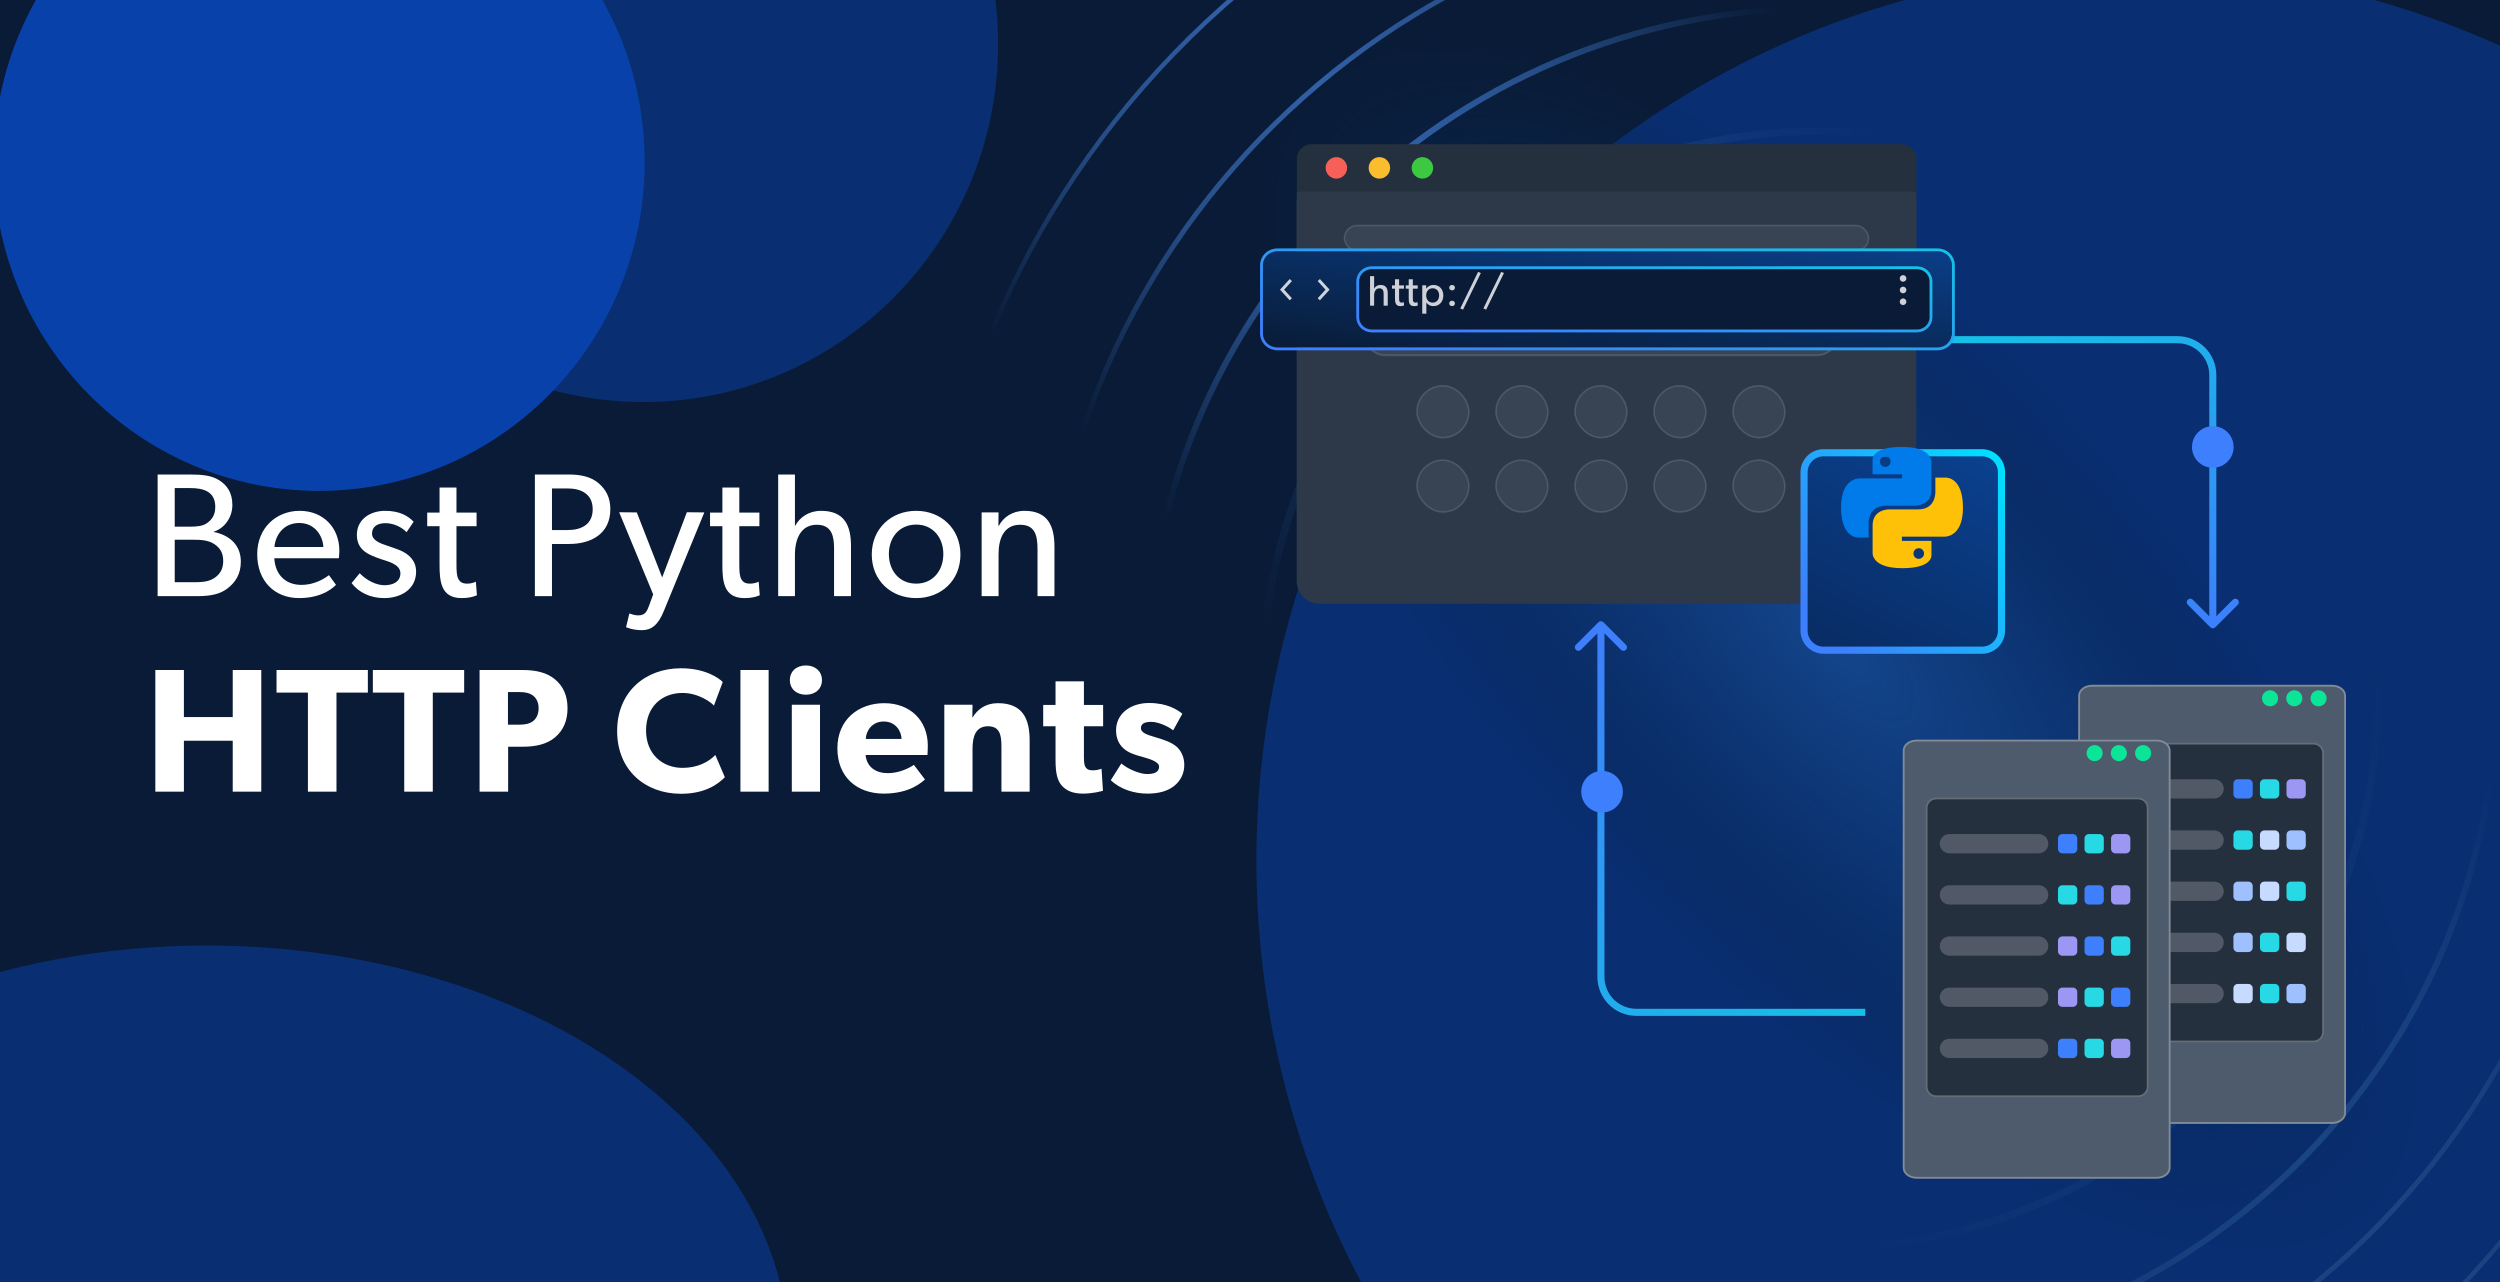 <svg width="780" height="400" viewBox="0 0 780 400" fill="none" xmlns="http://www.w3.org/2000/svg">
<g clip-path="url(#clip0_2229_1865)">
<rect x="-2" y="-10" width="784" height="458" fill="#091B36"/>
<g filter="url(#filter0_f_2229_1865)">
<ellipse cx="99.562" cy="50.578" rx="101.562" ry="102.578" fill="#0941AB"/>
</g>
<g opacity="0.5" filter="url(#filter1_f_2229_1865)">
<ellipse cx="200.703" cy="13.719" rx="110.703" ry="111.719" fill="#0941AB"/>
</g>
<g opacity="0.5" filter="url(#filter2_f_2229_1865)">
<ellipse cx="64.5" cy="421.708" rx="181.5" ry="126.708" fill="#0941AB"/>
</g>
<g opacity="0.5" filter="url(#filter3_f_2229_1865)">
<ellipse cx="667.5" cy="268.5" rx="275.5" ry="278.5" fill="#0941AB"/>
</g>
<ellipse cx="580.136" cy="191.879" rx="297.74" ry="120.993" transform="rotate(46.921 580.136 191.879)" fill="url(#paint0_radial_2229_1865)"/>
<mask id="mask0_2229_1865" style="mask-type:alpha" maskUnits="userSpaceOnUse" x="245" y="-133" width="653" height="674">
<path d="M897.895 370.127L427.671 -132.73L245.999 37.151L716.223 540.008L897.895 370.127Z" fill="url(#paint1_linear_2229_1865)"/>
</mask>
<g mask="url(#mask0_2229_1865)">
<g filter="url(#filter4_d_2229_1865)">
<path d="M364.027 394.433C468.913 506.598 644.735 512.623 756.737 407.89C868.738 303.157 874.507 127.326 769.62 15.16C664.734 -97.005 488.912 -103.03 376.91 1.703C264.908 106.436 259.14 282.267 364.027 394.433Z" stroke="url(#paint2_linear_2229_1865)" stroke-width="1.412"/>
</g>
<g filter="url(#filter5_d_2229_1865)">
<path d="M391.243 372.618C482.991 470.734 636.79 476.004 734.762 384.39C832.735 292.775 837.78 138.969 746.032 40.853C654.284 -57.262 500.485 -62.533 402.513 29.082C304.54 120.696 299.494 274.503 391.243 372.618Z" stroke="url(#paint3_linear_2229_1865)" stroke-width="1.563"/>
</g>
<g filter="url(#filter6_d_2229_1865)">
<path d="M414.864 350.75C494.453 435.862 627.868 440.434 712.856 360.961C797.844 281.489 802.221 148.067 722.632 62.955C643.044 -22.157 509.628 -26.729 424.64 52.743C339.653 132.216 335.276 265.638 414.864 350.75Z" stroke="url(#paint4_linear_2229_1865)" stroke-width="1.856"/>
</g>
<g opacity="0.4">
<g filter="url(#filter7_d_2229_1865)">
<path d="M441.476 325.939C507.239 396.266 617.48 400.044 687.705 334.376C757.929 268.709 761.546 158.463 695.782 88.136C630.019 17.808 519.779 14.03 449.554 79.698C379.329 145.366 375.712 255.611 441.476 325.939Z" stroke="url(#paint5_linear_2229_1865)" stroke-width="2.302"/>
</g>
</g>
</g>
<path d="M75.14 175.22C75.14 179.18 73.435 181.655 71.07 183.525C68.705 185.395 65.68 186 61.5 186H49.18V148.05H59.41C62.985 148.05 66.065 148.325 68.43 149.865C70.74 151.35 72.5 153.605 72.5 157.565C72.5 161.58 69.915 164.88 66.725 165.87V165.98C71.84 167.025 75.14 170.215 75.14 175.22ZM67.165 158.17C67.165 153.33 63.48 152.285 59.41 152.285H54.515V164.33H58.97C61.61 164.33 63.37 164.11 64.635 163.175C65.9 162.24 67.165 160.92 67.165 158.17ZM69.64 175C69.64 172.58 68.76 171.04 66.89 169.775C65.02 168.51 62.655 168.4 60.235 168.4H54.515V181.655H60.235C62.655 181.655 65.02 181.6 66.89 180.335C68.76 179.07 69.64 177.42 69.64 175ZM105.88 171.865C105.88 172.855 105.715 174.175 105.715 174.175H85.585C85.86 179.345 89.16 182.48 94 182.48C98.895 182.48 102.03 179.84 102.635 179.455L104.835 182.48C104.505 182.755 101.15 186.605 93.34 186.605C85.585 186.605 80.25 181.215 80.25 172.91C80.25 164.66 86.245 159.38 93.505 159.38C100.765 159.38 105.88 164.55 105.88 171.865ZM100.875 170.655C100.82 167.74 98.62 163.175 93.34 163.175C88.115 163.175 85.805 167.52 85.64 170.655H100.875ZM129.822 178.355C129.822 183.965 124.927 186.605 119.867 186.605C115.467 186.605 111.892 184.79 109.692 181.93L112.222 178.85C114.422 181.16 117.502 182.59 119.922 182.59C122.342 182.59 124.927 181.71 124.927 178.85C124.927 175.99 120.802 175.11 119.042 174.505C115.192 173.185 111.342 171.81 111.342 166.86C111.342 162.02 115.522 159.38 120.142 159.38C124.762 159.38 127.402 161.03 129.052 162.79L126.852 166.035C125.312 164.44 122.782 163.23 120.252 163.23C117.722 163.23 116.072 164.33 116.072 166.475C116.072 168.62 118.602 169.555 121.187 170.38C122.617 170.875 123.607 171.205 124.707 171.645C127.622 172.855 129.822 174.945 129.822 178.355ZM148.8 185.725C147.425 186.33 145.83 186.605 144.015 186.605C137.47 186.605 137.14 181.215 137.14 176.1V164.165H133.29V159.93H137.14V152.12H142.42V159.93H148.69V164.165H142.42V175.99C142.42 178.19 142.475 179.675 143.08 180.775C143.575 181.6 144.29 182.095 145.775 182.095C147.315 182.095 148.47 181.49 148.47 181.49L148.8 185.725ZM190.422 158.885C190.422 166.53 184.482 169.72 177.552 169.72H172.217V186H166.882V148.05H177.552C181.237 148.05 184.427 148.765 186.737 150.745C189.102 152.78 190.422 155.255 190.422 158.885ZM184.922 158.885C184.922 154.155 181.347 152.395 177.112 152.395H172.217V165.375H177.112C181.347 165.375 184.922 163.67 184.922 158.885ZM219.744 159.875L207.149 190.565C205.334 195.075 203.189 196.615 200.274 196.615C197.359 196.615 195.324 195.68 195.324 195.68L196.369 191.39C196.369 191.39 197.799 191.995 199.119 191.995C201.264 191.995 201.814 190.84 202.529 188.915L203.794 185.45L193.179 159.82L198.679 159.875L206.599 180.17L214.299 159.82L219.744 159.875ZM237.043 185.725C235.668 186.33 234.073 186.605 232.258 186.605C225.713 186.605 225.383 181.215 225.383 176.1V164.165H221.533V159.93H225.383V152.12H230.663V159.93H236.933V164.165H230.663V175.99C230.663 178.19 230.718 179.675 231.323 180.775C231.818 181.6 232.533 182.095 234.018 182.095C235.558 182.095 236.713 181.49 236.713 181.49L237.043 185.725ZM265.508 186H260.228V171.205C260.228 167.465 259.623 163.725 254.838 163.725C250.053 163.725 248.018 167.85 248.018 173.075V186H242.793V148.05H248.018V164H248.128C249.503 161.415 252.363 159.38 256.158 159.38C263.693 159.38 265.508 164.22 265.508 170.435V186ZM299.655 173.02C299.655 181.16 293.605 186.605 285.85 186.605C278.04 186.605 271.99 181.16 271.99 173.02C271.99 164.935 278.04 159.38 285.85 159.38C293.605 159.38 299.655 164.935 299.655 173.02ZM294.32 172.855C294.32 167.74 291.075 163.67 285.85 163.67C280.57 163.67 277.325 167.74 277.325 172.855C277.325 178.025 280.57 182.095 285.85 182.095C291.075 182.095 294.32 178.025 294.32 172.855ZM328.986 186H323.706V171.425C323.706 167.025 322.936 163.725 318.261 163.725C313.366 163.725 311.551 167.85 311.551 172.855V186H306.271V159.875H311.551L311.496 164H311.661C313.036 161.415 315.841 159.38 319.636 159.38C327.061 159.38 328.986 164.275 328.986 170.545V186ZM81.52 247H72.61V231.105H57.375V247H48.465V209.05H57.375V223.735H72.61V209.05H81.52V247ZM114.771 216.09H104.981V247H96.071V216.09H86.281V209.05H114.771V216.09ZM144.821 216.09H135.031V247H126.121V216.09H116.331V209.05H144.821V216.09ZM177.071 220.985C177.071 225.055 175.641 227.97 173.111 230.115C170.581 232.205 167.116 232.975 163.211 232.975H158.536V247H149.626V209.05H163.211C167.116 209.05 170.581 209.82 173.111 211.91C175.641 214 177.071 216.915 177.071 220.985ZM168.051 220.985C168.051 219.06 167.281 217.74 166.236 216.97C165.136 216.2 163.871 215.925 161.946 215.925H158.481V226.1H161.946C163.871 226.1 165.136 225.825 166.236 225.055C167.281 224.285 168.051 222.91 168.051 220.985ZM226.153 242.49C224.228 244.47 220.213 247.66 212.458 247.66C201.293 247.66 192.548 240.29 192.548 228.08C192.548 215.815 201.403 208.5 212.458 208.5C220.268 208.5 224.503 211.745 225.493 212.79L222.743 220.16C222.028 219.225 217.958 216.2 212.953 216.2C206.518 216.2 201.568 220.49 201.568 227.915C201.568 235.34 206.738 239.575 212.953 239.575C217.683 239.575 221.093 237.705 223.183 235.56L226.153 242.49ZM239.814 247H231.014V209.05H239.814V247ZM256.448 212.185C256.448 214.935 254.413 216.75 251.443 216.75C248.473 216.75 246.438 214.935 246.438 212.185C246.438 209.49 248.473 207.62 251.443 207.62C254.413 207.62 256.448 209.49 256.448 212.185ZM255.843 247H247.043V219.885H255.843V247ZM289.478 232.645C289.478 233.965 289.368 235.56 289.368 235.56H270.063C270.448 239.465 273.418 241.225 276.993 241.225C280.513 241.225 283.593 239.685 285.133 238.64L288.598 243.205C287.718 243.865 284.143 247.605 275.728 247.605C267.368 247.605 261.263 242.435 261.263 233.47C261.263 224.505 267.863 219.39 275.893 219.39C283.923 219.39 289.478 224.725 289.478 232.645ZM281.283 230.555C281.228 228.08 279.413 225.11 275.728 225.11C272.098 225.11 270.228 227.97 270.118 230.555H281.283ZM321.247 247H312.447V232.865C312.447 229.29 311.897 226.595 308.267 226.595C304.472 226.595 303.427 229.675 303.427 233.58V247H294.627V219.885H303.427L303.372 223.79H303.482C304.967 221.37 307.442 219.39 311.347 219.39C319.212 219.39 321.247 224.45 321.247 230.995V247ZM344.177 226.595H338.182V236.33C338.182 238.64 338.512 239.19 338.952 239.685C339.337 240.125 339.887 240.345 341.042 240.345C342.417 240.345 343.682 239.85 343.682 239.85L344.122 246.725C343.462 246.89 341.042 247.605 337.852 247.605C334.717 247.605 332.627 246.67 331.252 245.075C329.877 243.48 329.327 241.225 329.327 237.1V226.595H325.477V219.94H329.327V212.57H338.182V219.94H344.177V226.595ZM369.499 238.64C369.499 241.445 368.289 243.645 366.309 245.24C364.329 246.78 361.634 247.605 358.004 247.605C353.934 247.605 349.644 246.34 346.564 243.425L349.864 238.2C352.064 240.07 355.694 241.5 357.894 241.5C360.094 241.5 361.634 240.95 361.634 239.19C361.634 237.43 357.674 236.55 356.684 236.22C355.639 235.945 354.099 235.505 352.834 234.955C351.569 234.405 348.214 232.7 348.214 227.86C348.214 222.58 352.834 219.335 358.499 219.335C364.164 219.335 367.354 221.425 368.894 222.69L366.034 227.86C364.494 226.65 361.414 225.22 359.214 225.22C357.124 225.22 355.969 225.77 355.969 227.2C355.969 228.63 358.059 229.29 359.929 229.84C361.799 230.39 362.624 230.665 363.779 231.105C364.989 231.545 366.364 232.26 367.299 233.14C368.179 234.02 369.499 235.78 369.499 238.64Z" fill="white"/>
<g filter="url(#filter8_dd_2229_1865)">
<path d="M652.723 208.914H727.63C730.015 208.914 731.948 210.415 731.948 212.267V342.54C731.948 344.393 730.015 345.894 727.63 345.894H652.723C650.338 345.894 648.405 344.393 648.405 342.54V212.267C648.405 210.415 650.338 208.914 652.723 208.914Z" fill="#4D5B6C"/>
<path d="M727.63 209.201H652.723C650.425 209.201 648.692 210.637 648.692 212.267V342.54C648.692 344.171 650.425 345.607 652.723 345.607H727.63C729.928 345.607 731.661 344.171 731.661 342.54V212.267C731.661 210.637 729.928 209.201 727.63 209.201Z" stroke="white" stroke-opacity="0.3" stroke-width="0.574"/>
</g>
<g filter="url(#filter9_d_2229_1865)">
<path d="M658.832 231.721H721.817C723.634 231.721 725.106 233.194 725.106 235.011V321.943C725.106 323.76 723.634 325.233 721.817 325.233H658.832C657.016 325.233 655.543 323.76 655.543 321.943V235.011C655.543 233.194 657.016 231.721 658.832 231.721Z" fill="#24303E"/>
<path d="M721.817 232.008H658.832C657.174 232.008 655.83 233.352 655.83 235.011V321.943C655.83 323.602 657.174 324.946 658.832 324.946H721.817C723.475 324.946 724.819 323.602 724.819 321.943V235.011C724.819 233.352 723.475 232.008 721.817 232.008Z" stroke="white" stroke-opacity="0.3" stroke-width="0.574"/>
</g>
<path d="M662.956 243.125H690.804C692.467 243.125 693.814 244.473 693.814 246.136C693.814 247.798 692.467 249.146 690.804 249.146H662.956C661.293 249.146 659.946 247.798 659.946 246.136C659.946 244.473 661.293 243.125 662.956 243.125Z" fill="white" fill-opacity="0.2"/>
<path d="M714.768 243.125H718.021C718.786 243.125 719.405 243.745 719.405 244.509V247.762C719.405 248.526 718.786 249.146 718.021 249.146H714.768C714.004 249.146 713.384 248.526 713.384 247.762V244.509C713.384 243.745 714.004 243.125 714.768 243.125Z" fill="#9D97F4"/>
<path d="M706.49 243.125H709.743C710.507 243.125 711.127 243.745 711.127 244.509V247.762C711.127 248.526 710.507 249.146 709.743 249.146H706.49C705.725 249.146 705.106 248.526 705.106 247.762V244.509C705.106 243.745 705.725 243.125 706.49 243.125Z" fill="#27D9E5"/>
<path d="M698.21 243.125H701.463C702.227 243.125 702.847 243.745 702.847 244.509V247.762C702.847 248.526 702.227 249.146 701.463 249.146H698.21C697.445 249.146 696.826 248.526 696.826 247.762V244.509C696.826 243.745 697.445 243.125 698.21 243.125Z" fill="#3D7FFC"/>
<path d="M662.956 259.091H690.804C692.467 259.091 693.814 260.439 693.814 262.101C693.814 263.764 692.467 265.112 690.804 265.112H662.956C661.293 265.112 659.946 263.764 659.946 262.101C659.946 260.439 661.293 259.091 662.956 259.091Z" fill="white" fill-opacity="0.2"/>
<path d="M714.768 259.091H718.021C718.786 259.091 719.405 259.71 719.405 260.475V263.728C719.405 264.492 718.786 265.112 718.021 265.112H714.768C714.004 265.112 713.384 264.492 713.384 263.728V260.475C713.384 259.71 714.004 259.091 714.768 259.091Z" fill="#9FC0FF"/>
<path d="M706.49 259.091H709.743C710.507 259.091 711.127 259.71 711.127 260.475V263.728C711.127 264.492 710.507 265.112 709.743 265.112H706.49C705.725 265.112 705.106 264.492 705.106 263.728V260.475C705.106 259.71 705.725 259.091 706.49 259.091Z" fill="#C6DBFF"/>
<path d="M698.21 259.091H701.463C702.227 259.091 702.847 259.71 702.847 260.475V263.728C702.847 264.492 702.227 265.112 701.463 265.112H698.21C697.445 265.112 696.826 264.492 696.826 263.728V260.475C696.826 259.71 697.445 259.091 698.21 259.091Z" fill="#27D9E5"/>
<path d="M662.956 275.057H690.804C692.467 275.057 693.814 276.405 693.814 278.067C693.814 279.73 692.467 281.078 690.804 281.078H662.956C661.293 281.078 659.946 279.73 659.946 278.067C659.946 276.405 661.293 275.057 662.956 275.057Z" fill="white" fill-opacity="0.2"/>
<path d="M714.768 275.057H718.021C718.786 275.057 719.405 275.676 719.405 276.441V279.694C719.405 280.458 718.786 281.078 718.021 281.078H714.768C714.004 281.078 713.384 280.458 713.384 279.694V276.441C713.384 275.676 714.004 275.057 714.768 275.057Z" fill="#27D9E5"/>
<path d="M706.49 275.057H709.743C710.507 275.057 711.127 275.676 711.127 276.441V279.694C711.127 280.458 710.507 281.078 709.743 281.078H706.49C705.725 281.078 705.106 280.458 705.106 279.694V276.441C705.106 275.676 705.725 275.057 706.49 275.057Z" fill="#C6DBFF"/>
<path d="M698.21 275.057H701.463C702.227 275.057 702.847 275.676 702.847 276.441V279.694C702.847 280.458 702.227 281.078 701.463 281.078H698.21C697.445 281.078 696.826 280.458 696.826 279.694V276.441C696.826 275.676 697.445 275.057 698.21 275.057Z" fill="#9FC0FF"/>
<path d="M662.956 291.021H690.804C692.467 291.021 693.814 292.369 693.814 294.032C693.814 295.695 692.467 297.043 690.804 297.043H662.956C661.293 297.043 659.946 295.695 659.946 294.032C659.946 292.369 661.293 291.021 662.956 291.021Z" fill="white" fill-opacity="0.2"/>
<path d="M714.768 291.021H718.021C718.786 291.021 719.405 291.641 719.405 292.405V295.659C719.405 296.423 718.786 297.043 718.021 297.043H714.768C714.004 297.043 713.384 296.423 713.384 295.659V292.405C713.384 291.641 714.004 291.021 714.768 291.021Z" fill="#C6DBFF"/>
<path d="M706.49 291.021H709.743C710.507 291.021 711.127 291.641 711.127 292.405V295.659C711.127 296.423 710.507 297.043 709.743 297.043H706.49C705.725 297.043 705.106 296.423 705.106 295.659V292.405C705.106 291.641 705.725 291.021 706.49 291.021Z" fill="#27D9E5"/>
<path d="M698.21 291.021H701.463C702.227 291.021 702.847 291.641 702.847 292.405V295.659C702.847 296.423 702.227 297.043 701.463 297.043H698.21C697.445 297.043 696.826 296.423 696.826 295.659V292.405C696.826 291.641 697.445 291.021 698.21 291.021Z" fill="#9FC0FF"/>
<path d="M662.956 306.987H690.804C692.467 306.987 693.814 308.335 693.814 309.997C693.814 311.66 692.467 313.008 690.804 313.008H662.956C661.293 313.008 659.946 311.66 659.946 309.997C659.946 308.335 661.293 306.987 662.956 306.987Z" fill="white" fill-opacity="0.2"/>
<path d="M714.768 306.987H718.021C718.786 306.987 719.405 307.606 719.405 308.371V311.624C719.405 312.388 718.786 313.008 718.021 313.008H714.768C714.004 313.008 713.384 312.388 713.384 311.624V308.371C713.384 307.606 714.004 306.987 714.768 306.987Z" fill="#9FC0FF"/>
<path d="M706.49 306.987H709.743C710.507 306.987 711.127 307.606 711.127 308.371V311.624C711.127 312.388 710.507 313.008 709.743 313.008H706.49C705.725 313.008 705.106 312.388 705.106 311.624V308.371C705.106 307.606 705.725 306.987 706.49 306.987Z" fill="#27D9E5"/>
<path d="M698.21 306.987H701.463C702.227 306.987 702.847 307.606 702.847 308.371V311.624C702.847 312.388 702.227 313.008 701.463 313.008H698.21C697.445 313.008 696.826 312.388 696.826 311.624V308.371C696.826 307.606 697.445 306.987 698.21 306.987Z" fill="#C6DBFF"/>
<path d="M705.812 218.444C705.493 217.096 706.329 215.746 707.679 215.428C709.028 215.11 710.38 215.945 710.699 217.292C711.017 218.64 710.181 219.99 708.832 220.308C707.483 220.626 706.13 219.791 705.812 218.444Z" fill="#0BE597"/>
<path d="M713.341 218.272C713.119 216.906 714.048 215.618 715.417 215.396C716.785 215.174 718.075 216.102 718.297 217.469C718.519 218.836 717.59 220.123 716.221 220.345C714.853 220.567 713.563 219.639 713.341 218.272Z" fill="#0BE597"/>
<path d="M721.618 219.641C720.637 218.662 720.637 217.075 721.618 216.096C722.598 215.117 724.188 215.117 725.168 216.096C726.149 217.075 726.149 218.662 725.168 219.641C724.188 220.62 722.598 220.62 721.618 219.641Z" fill="#0BE597"/>
<g filter="url(#filter10_dd_2229_1865)">
<path d="M597.985 226.02H672.892C675.277 226.02 677.21 227.521 677.21 229.373V359.646C677.21 361.499 675.277 363 672.892 363H597.985C595.6 363 593.667 361.499 593.667 359.646V229.373C593.667 227.521 595.6 226.02 597.985 226.02Z" fill="#4D5B6C"/>
<path d="M672.892 226.307H597.985C595.687 226.307 593.954 227.743 593.954 229.373V359.646C593.954 361.277 595.687 362.713 597.985 362.713H672.892C675.19 362.713 676.923 361.277 676.923 359.646V229.373C676.923 227.743 675.19 226.307 672.892 226.307Z" stroke="white" stroke-opacity="0.3" stroke-width="0.574"/>
</g>
<g filter="url(#filter11_d_2229_1865)">
<path d="M604.093 248.827H667.078C668.894 248.827 670.367 250.299 670.367 252.116V339.049C670.367 340.866 668.894 342.338 667.078 342.338H604.093C602.276 342.338 600.804 340.866 600.804 339.049V252.116C600.804 250.299 602.276 248.827 604.093 248.827Z" fill="#24303E"/>
<path d="M667.078 249.114H604.093C602.435 249.114 601.091 250.458 601.091 252.116V339.049C601.091 340.707 602.435 342.051 604.093 342.051H667.078C668.736 342.051 670.08 340.707 670.08 339.049V252.116C670.08 250.458 668.736 249.114 667.078 249.114Z" stroke="white" stroke-opacity="0.3" stroke-width="0.574"/>
</g>
<path d="M608.217 260.23H636.065C637.727 260.23 639.075 261.578 639.075 263.241C639.075 264.904 637.727 266.252 636.065 266.252H608.217C606.554 266.252 605.206 264.904 605.206 263.241C605.206 261.578 606.554 260.23 608.217 260.23Z" fill="white" fill-opacity="0.2"/>
<path d="M660.027 260.23H663.28C664.044 260.23 664.664 260.85 664.664 261.614V264.868C664.664 265.632 664.044 266.252 663.28 266.252H660.027C659.263 266.252 658.643 265.632 658.643 264.868V261.614C658.643 260.85 659.263 260.23 660.027 260.23Z" fill="#9D97F4"/>
<path d="M651.749 260.23H655.002C655.766 260.23 656.386 260.85 656.386 261.614V264.868C656.386 265.632 655.766 266.252 655.002 266.252H651.749C650.984 266.252 650.365 265.632 650.365 264.868V261.614C650.365 260.85 650.984 260.23 651.749 260.23Z" fill="#27D9E5"/>
<path d="M643.47 260.23H646.723C647.488 260.23 648.107 260.85 648.107 261.614V264.868C648.107 265.632 647.488 266.252 646.723 266.252H643.47C642.706 266.252 642.086 265.632 642.086 264.868V261.614C642.086 260.85 642.706 260.23 643.47 260.23Z" fill="#3D7FFC"/>
<path d="M608.217 276.196H636.065C637.727 276.196 639.075 277.544 639.075 279.207C639.075 280.87 637.727 282.217 636.065 282.217H608.217C606.554 282.217 605.206 280.87 605.206 279.207C605.206 277.544 606.554 276.196 608.217 276.196Z" fill="white" fill-opacity="0.2"/>
<path d="M660.027 276.196H663.28C664.044 276.196 664.664 276.816 664.664 277.58V280.833C664.664 281.598 664.044 282.217 663.28 282.217H660.027C659.263 282.217 658.643 281.598 658.643 280.833V277.58C658.643 276.816 659.263 276.196 660.027 276.196Z" fill="#9D97F4"/>
<path d="M651.749 276.196H655.002C655.766 276.196 656.386 276.816 656.386 277.58V280.833C656.386 281.598 655.766 282.217 655.002 282.217H651.749C650.984 282.217 650.365 281.598 650.365 280.833V277.58C650.365 276.816 650.984 276.196 651.749 276.196Z" fill="#3D7FFC"/>
<path d="M643.469 276.196H646.722C647.487 276.196 648.106 276.816 648.106 277.58V280.833C648.106 281.598 647.487 282.217 646.722 282.217H643.469C642.705 282.217 642.085 281.598 642.085 280.833V277.58C642.085 276.816 642.705 276.196 643.469 276.196Z" fill="#27D9E5"/>
<path d="M608.217 292.161H636.065C637.727 292.161 639.075 293.509 639.075 295.172C639.075 296.834 637.727 298.182 636.065 298.182H608.217C606.554 298.182 605.206 296.834 605.206 295.172C605.206 293.509 606.554 292.161 608.217 292.161Z" fill="white" fill-opacity="0.2"/>
<path d="M660.027 292.161H663.28C664.044 292.161 664.664 292.781 664.664 293.545V296.798C664.664 297.563 664.044 298.182 663.28 298.182H660.027C659.263 298.182 658.643 297.563 658.643 296.798V293.545C658.643 292.781 659.263 292.161 660.027 292.161Z" fill="#27D9E5"/>
<path d="M651.749 292.161H655.002C655.766 292.161 656.386 292.781 656.386 293.545V296.798C656.386 297.563 655.766 298.182 655.002 298.182H651.749C650.984 298.182 650.365 297.563 650.365 296.798V293.545C650.365 292.781 650.984 292.161 651.749 292.161Z" fill="#3D7FFC"/>
<path d="M643.469 292.161H646.722C647.487 292.161 648.106 292.781 648.106 293.545V296.798C648.106 297.563 647.487 298.182 646.722 298.182H643.469C642.705 298.182 642.085 297.563 642.085 296.798V293.545C642.085 292.781 642.705 292.161 643.469 292.161Z" fill="#9D97F4"/>
<path d="M608.217 308.127H636.065C637.727 308.127 639.075 309.475 639.075 311.138C639.075 312.801 637.727 314.149 636.065 314.149H608.217C606.554 314.149 605.206 312.801 605.206 311.138C605.206 309.475 606.554 308.127 608.217 308.127Z" fill="white" fill-opacity="0.2"/>
<path d="M660.027 308.127H663.28C664.044 308.127 664.664 308.747 664.664 309.511V312.765C664.664 313.529 664.044 314.149 663.28 314.149H660.027C659.263 314.149 658.643 313.529 658.643 312.765V309.511C658.643 308.747 659.263 308.127 660.027 308.127Z" fill="#3D7FFC"/>
<path d="M651.749 308.127H655.002C655.766 308.127 656.386 308.747 656.386 309.511V312.765C656.386 313.529 655.766 314.149 655.002 314.149H651.749C650.984 314.149 650.365 313.529 650.365 312.765V309.511C650.365 308.747 650.984 308.127 651.749 308.127Z" fill="#27D9E5"/>
<path d="M643.469 308.127H646.722C647.487 308.127 648.106 308.747 648.106 309.511V312.765C648.106 313.529 647.487 314.149 646.722 314.149H643.469C642.705 314.149 642.085 313.529 642.085 312.765V309.511C642.085 308.747 642.705 308.127 643.469 308.127Z" fill="#9D97F4"/>
<path d="M608.217 324.093H636.065C637.727 324.093 639.075 325.441 639.075 327.103C639.075 328.766 637.727 330.114 636.065 330.114H608.217C606.554 330.114 605.206 328.766 605.206 327.103C605.206 325.441 606.554 324.093 608.217 324.093Z" fill="white" fill-opacity="0.2"/>
<path d="M660.027 324.093H663.28C664.044 324.093 664.664 324.712 664.664 325.477V328.73C664.664 329.494 664.044 330.114 663.28 330.114H660.027C659.263 330.114 658.643 329.494 658.643 328.73V325.477C658.643 324.712 659.263 324.093 660.027 324.093Z" fill="#9D97F4"/>
<path d="M651.749 324.093H655.002C655.766 324.093 656.386 324.712 656.386 325.477V328.73C656.386 329.494 655.766 330.114 655.002 330.114H651.749C650.984 330.114 650.365 329.494 650.365 328.73V325.477C650.365 324.712 650.984 324.093 651.749 324.093Z" fill="#27D9E5"/>
<path d="M643.469 324.093H646.722C647.487 324.093 648.106 324.712 648.106 325.477V328.73C648.106 329.494 647.487 330.114 646.722 330.114H643.469C642.705 330.114 642.085 329.494 642.085 328.73V325.477C642.085 324.712 642.705 324.093 643.469 324.093Z" fill="#3D7FFC"/>
<path d="M651.073 235.55C650.754 234.202 651.59 232.852 652.939 232.534C654.289 232.216 655.641 233.051 655.959 234.398C656.278 235.746 655.442 237.096 654.093 237.414C652.743 237.732 651.391 236.897 651.073 235.55Z" fill="#0BE597"/>
<path d="M658.603 235.378C658.38 234.011 659.31 232.724 660.678 232.502C662.047 232.28 663.337 233.208 663.559 234.574C663.781 235.941 662.851 237.229 661.483 237.45C660.114 237.672 658.825 236.744 658.603 235.378Z" fill="#0BE597"/>
<path d="M666.878 236.747C665.898 235.768 665.898 234.181 666.878 233.202C667.859 232.223 669.448 232.223 670.429 233.202C671.409 234.181 671.409 235.768 670.429 236.747C669.448 237.726 667.859 237.726 666.878 236.747Z" fill="#0BE597"/>
<path d="M689.615 195.704C690.046 196.135 690.745 196.135 691.176 195.704L698.204 188.676C698.635 188.245 698.635 187.545 698.204 187.114C697.773 186.683 697.074 186.683 696.642 187.114L690.396 193.361L684.149 187.114C683.717 186.683 683.018 186.683 682.587 187.114C682.156 187.545 682.156 188.245 682.587 188.676L689.615 195.704ZM690.396 117.026L689.291 117.026L690.396 117.026ZM607.452 107.087L679.352 107.087L679.352 104.879L607.452 104.879L607.452 107.087ZM689.291 117.026L689.291 194.923L691.5 194.923L691.5 117.026L689.291 117.026ZM679.352 107.087C684.841 107.087 689.291 111.537 689.291 117.026L691.5 117.026C691.5 110.317 686.061 104.879 679.352 104.879L679.352 107.087Z" fill="url(#paint6_linear_2229_1865)"/>
<path d="M500.268 194.142C499.837 193.711 499.138 193.711 498.706 194.142L491.679 201.17C491.247 201.601 491.247 202.301 491.679 202.732C492.11 203.163 492.809 203.163 493.24 202.732L499.487 196.485L505.734 202.732C506.165 203.163 506.865 203.163 507.296 202.732C507.727 202.301 507.727 201.601 507.296 201.17L500.268 194.142ZM581.969 314.737L510.53 314.737L510.53 316.946L581.969 316.946L581.969 314.737ZM500.592 304.798L500.592 194.923L498.383 194.923L498.383 304.798L500.592 304.798ZM510.53 314.737C505.041 314.737 500.592 310.287 500.592 304.798L498.383 304.798C498.383 311.507 503.822 316.946 510.53 316.946L510.53 314.737Z" fill="url(#paint7_linear_2229_1865)"/>
<g filter="url(#filter12_dd_2229_1865)">
<path d="M690.395 145.956C686.808 145.956 683.899 143.047 683.899 139.46C683.899 135.873 686.808 132.964 690.395 132.964C693.982 132.964 696.891 135.873 696.891 139.46C696.891 143.047 693.982 145.956 690.395 145.956Z" fill="#3D7FFC"/>
</g>
<g filter="url(#filter13_dd_2229_1865)">
<path d="M499.84 253.516C496.253 253.516 493.345 250.608 493.345 247.021C493.345 243.433 496.253 240.525 499.84 240.525C503.428 240.525 506.336 243.433 506.336 247.021C506.336 250.608 503.428 253.516 499.84 253.516Z" fill="#3D7FFC"/>
</g>
<g filter="url(#filter14_d_2229_1865)">
<path d="M404.563 52.62C404.563 48.712 407.731 45.545 411.638 45.545H590.78C594.688 45.545 597.855 48.712 597.855 52.62V171.075C597.855 174.982 594.688 178.149 590.78 178.149H411.638C407.731 178.149 404.563 174.982 404.563 171.075V52.62Z" fill="#2D3948"/>
</g>
<path d="M404.616 59.766H597.902V87.953H404.616V59.766Z" fill="#2D3948"/>
<path d="M404.616 49.597C404.616 47.058 406.674 45 409.213 45H593.305C595.844 45 597.902 47.058 597.902 49.597V59.765H404.616V49.597Z" fill="#24303E"/>
<path d="M420.303 52.382C420.303 54.221 418.786 55.738 416.947 55.738C415.109 55.738 413.592 54.221 413.592 52.382C413.592 50.543 415.109 49.026 416.947 49.026C418.786 49.026 420.303 50.543 420.303 52.382Z" fill="#F66058"/>
<path d="M433.725 52.382C433.725 54.221 432.208 55.738 430.369 55.738C428.531 55.738 427.014 54.221 427.014 52.382C427.014 50.543 428.531 49.026 430.369 49.026C432.254 49.026 433.725 50.543 433.725 52.382Z" fill="#F9BD2E"/>
<path d="M447.149 52.382C447.149 54.221 445.632 55.738 443.793 55.738C441.954 55.738 440.438 54.221 440.438 52.382C440.438 50.543 441.954 49.026 443.793 49.026C445.632 49.026 447.149 50.543 447.149 52.382Z" fill="#3CC840"/>
<rect opacity="0.3" x="419.462" y="70.368" width="163.541" height="7.893" rx="3.947" fill="#8994A1" fill-opacity="0.4" stroke="#8994A1" stroke-width="0.483"/>
<rect opacity="0.3" x="425.808" y="98.352" width="147.357" height="12.468" rx="6.234" fill="#8994A1" fill-opacity="0.4" stroke="#8994A1" stroke-width="0.613"/>
<rect opacity="0.3" x="442.102" y="120.368" width="16.173" height="16.173" rx="8.086" fill="#8994A1" fill-opacity="0.4" stroke="#8994A1" stroke-width="0.501"/>
<rect opacity="0.3" x="442.102" y="143.567" width="16.173" height="16.173" rx="8.086" fill="#8994A1" fill-opacity="0.4" stroke="#8994A1" stroke-width="0.501"/>
<rect opacity="0.3" x="466.751" y="120.368" width="16.173" height="16.173" rx="8.086" fill="#8994A1" fill-opacity="0.4" stroke="#8994A1" stroke-width="0.501"/>
<rect opacity="0.3" x="466.751" y="143.567" width="16.173" height="16.173" rx="8.086" fill="#8994A1" fill-opacity="0.4" stroke="#8994A1" stroke-width="0.501"/>
<rect opacity="0.3" x="491.401" y="120.368" width="16.173" height="16.173" rx="8.086" fill="#8994A1" fill-opacity="0.4" stroke="#8994A1" stroke-width="0.501"/>
<rect opacity="0.3" x="491.401" y="143.567" width="16.173" height="16.173" rx="8.086" fill="#8994A1" fill-opacity="0.4" stroke="#8994A1" stroke-width="0.501"/>
<rect opacity="0.3" x="516.049" y="120.368" width="16.173" height="16.173" rx="8.086" fill="#8994A1" fill-opacity="0.4" stroke="#8994A1" stroke-width="0.501"/>
<rect opacity="0.3" x="516.049" y="143.567" width="16.173" height="16.173" rx="8.086" fill="#8994A1" fill-opacity="0.4" stroke="#8994A1" stroke-width="0.501"/>
<rect opacity="0.3" x="540.699" y="120.368" width="16.173" height="16.173" rx="8.086" fill="#8994A1" fill-opacity="0.4" stroke="#8994A1" stroke-width="0.501"/>
<rect opacity="0.3" x="540.699" y="143.567" width="16.173" height="16.173" rx="8.086" fill="#8994A1" fill-opacity="0.4" stroke="#8994A1" stroke-width="0.501"/>
<g clip-path="url(#clip1_2229_1865)">
<path d="M436.738 107.272L435.181 105.653C435.581 105.177 435.801 104.579 435.801 103.956C435.801 102.5 434.616 101.315 433.16 101.315C431.704 101.315 430.52 102.5 430.52 103.956C430.52 105.411 431.704 106.596 433.16 106.596C433.707 106.596 434.228 106.431 434.673 106.118L436.241 107.749C436.307 107.818 436.395 107.855 436.49 107.855C436.579 107.855 436.664 107.821 436.728 107.759C436.865 107.627 436.869 107.409 436.738 107.272ZM433.16 102.004C434.236 102.004 435.112 102.879 435.112 103.956C435.112 105.032 434.236 105.907 433.16 105.907C432.084 105.907 431.208 105.032 431.208 103.956C431.208 102.879 432.084 102.004 433.16 102.004Z" fill="white" fill-opacity="0.2"/>
</g>
<path d="M405.262 85.482H598.599" stroke="#8994A1" stroke-opacity="0.2" stroke-width="0.722"/>
<g filter="url(#filter15_d_2229_1865)">
<g filter="url(#filter16_dd_2229_1865)">
<path d="M606.975 68.909C606.975 67.751 606.501 66.641 605.657 65.822C604.812 65.003 603.667 64.543 602.473 64.543H396.502C395.308 64.543 394.163 65.003 393.319 65.822C392.474 66.641 392 67.751 392 68.909V90.191C392 91.349 392.474 92.459 393.319 93.278C394.163 94.096 395.308 94.556 396.502 94.556H602.473C603.667 94.556 604.812 94.096 605.657 93.278C606.501 92.459 606.975 91.349 606.975 90.191V68.909Z" fill="url(#paint8_linear_2229_1865)"/>
<path d="M607.42 68.909C607.42 67.629 606.896 66.404 605.966 65.503C605.038 64.602 603.781 64.099 602.473 64.099H396.502C395.194 64.099 393.938 64.602 393.009 65.503C392.08 66.404 391.555 67.629 391.555 68.909V90.191C391.555 91.471 392.08 92.696 393.009 93.597C393.938 94.498 395.194 95.001 396.502 95.001H602.473C603.781 95.001 605.038 94.498 605.966 93.597C606.896 92.696 607.42 91.471 607.42 90.191V68.909Z" stroke="url(#paint9_linear_2229_1865)" stroke-width="0.89"/>
</g>
<path d="M412.448 76.548L415.177 79.549L412.448 82.55" stroke="white" stroke-opacity="0.8" stroke-width="0.949"/>
<path d="M403.717 82.55L400.988 79.549L403.717 76.548" stroke="white" stroke-opacity="0.8" stroke-width="0.949"/>
<g filter="url(#filter17_dd_2229_1865)">
<path d="M596.032 70.127H425.974C423.786 70.127 422.012 71.841 422.012 73.955V85.144C422.012 87.258 423.786 88.972 425.974 88.972H596.032C598.221 88.972 599.994 87.258 599.994 85.144V73.955C599.994 71.841 598.221 70.127 596.032 70.127Z" fill="#091B36"/>
<path d="M596.032 69.682H425.974C423.554 69.682 421.567 71.581 421.567 73.955V85.144C421.567 87.518 423.554 89.417 425.974 89.417H596.032C598.452 89.417 600.439 87.518 600.439 85.144V73.955C600.439 71.581 598.452 69.682 596.032 69.682Z" stroke="url(#paint10_linear_2229_1865)" stroke-width="0.89"/>
</g>
<path d="M433.961 84.543H432.678V80.946C432.678 80.037 432.531 79.128 431.368 79.128C430.205 79.128 429.71 80.131 429.71 81.401V84.543H428.44V75.318H429.71V79.195H429.737C430.071 78.567 430.766 78.072 431.689 78.072C433.52 78.072 433.961 79.249 433.961 80.759V84.543ZM439.053 84.476C438.719 84.623 438.331 84.689 437.89 84.689C436.299 84.689 436.219 83.379 436.219 82.136V79.235H435.283V78.206H436.219V76.308H437.502V78.206H439.026V79.235H437.502V82.109C437.502 82.644 437.515 83.005 437.662 83.272C437.783 83.473 437.957 83.593 438.318 83.593C438.692 83.593 438.973 83.446 438.973 83.446L439.053 84.476ZM443.341 84.476C443.007 84.623 442.619 84.689 442.178 84.689C440.587 84.689 440.507 83.379 440.507 82.136V79.235H439.571V78.206H440.507V76.308H441.79V78.206H443.314V79.235H441.79V82.109C441.79 82.644 441.804 83.005 441.951 83.272C442.071 83.473 442.245 83.593 442.606 83.593C442.98 83.593 443.261 83.446 443.261 83.446L443.341 84.476ZM451.302 81.361C451.302 83.246 450.099 84.689 448.214 84.689C447.212 84.689 446.477 84.262 446.022 83.553L446.009 83.54V87.029H444.725V78.193H445.955V79.195H445.982C446.543 78.447 447.305 78.072 448.241 78.072C450.113 78.072 451.302 79.476 451.302 81.361ZM449.992 81.347C449.992 80.078 449.244 79.115 447.974 79.115C446.704 79.115 445.955 80.078 445.955 81.347C445.955 82.618 446.704 83.593 447.974 83.593C449.244 83.593 449.992 82.618 449.992 81.347ZM454.921 78.928C454.921 79.436 454.547 79.77 454.039 79.77C453.518 79.77 453.143 79.436 453.143 78.928C453.143 78.42 453.518 78.086 454.039 78.086C454.547 78.086 454.921 78.42 454.921 78.928ZM454.921 83.847C454.921 84.355 454.547 84.676 454.039 84.676C453.518 84.676 453.143 84.355 453.143 83.847C453.143 83.326 453.518 83.005 454.039 83.005C454.547 83.005 454.921 83.326 454.921 83.847ZM463.006 74.369L457.445 85.786L456.589 85.398L462.151 73.995L463.006 74.369ZM470.219 74.369L464.658 85.786L463.802 85.398L469.363 73.995L470.219 74.369Z" fill="white" fill-opacity="0.8"/>
<path d="M594.743 77.075C594.539 77.075 594.339 77.014 594.17 76.9C594 76.786 593.868 76.625 593.79 76.436C593.713 76.248 593.693 76.04 593.733 75.84C593.774 75.639 593.873 75.456 594.018 75.312C594.163 75.168 594.348 75.071 594.548 75.032C594.749 74.993 594.957 75.015 595.145 75.095C595.333 75.174 595.493 75.307 595.605 75.478C595.717 75.649 595.776 75.849 595.774 76.053C595.772 76.325 595.662 76.585 595.469 76.776C595.276 76.968 595.015 77.075 594.743 77.075Z" fill="white" fill-opacity="0.8"/>
<path d="M594.743 80.682C594.539 80.682 594.34 80.621 594.17 80.508C594 80.394 593.868 80.233 593.791 80.044C593.713 79.855 593.693 79.647 593.733 79.447C593.774 79.247 593.873 79.063 594.018 78.919C594.163 78.775 594.348 78.678 594.549 78.639C594.749 78.6 594.957 78.622 595.145 78.702C595.333 78.782 595.493 78.915 595.606 79.086C595.718 79.257 595.776 79.457 595.774 79.661C595.772 79.933 595.662 80.192 595.469 80.384C595.276 80.575 595.015 80.682 594.743 80.682Z" fill="white" fill-opacity="0.8"/>
<path d="M594.744 84.346C594.54 84.346 594.341 84.286 594.171 84.173C594.002 84.059 593.869 83.898 593.791 83.71C593.714 83.522 593.693 83.314 593.733 83.115C593.772 82.915 593.871 82.731 594.015 82.586C594.159 82.442 594.343 82.344 594.542 82.305C594.742 82.266 594.95 82.285 595.138 82.363C595.326 82.441 595.488 82.573 595.601 82.743C595.714 82.912 595.774 83.112 595.774 83.315C595.774 83.589 595.665 83.851 595.472 84.044C595.279 84.237 595.017 84.346 594.744 84.346Z" fill="white" fill-opacity="0.8"/>
</g>
<g filter="url(#filter18_d_2229_1865)">
<g filter="url(#filter19_d_2229_1865)">
<path d="M618.377 128.852H568.954C565.591 128.852 562.864 131.579 562.864 134.942V184.365C562.864 187.729 565.591 190.456 568.954 190.456H618.377C621.741 190.456 624.467 187.729 624.467 184.365V134.942C624.467 131.579 621.741 128.852 618.377 128.852Z" fill="url(#paint11_linear_2229_1865)" stroke="url(#paint12_linear_2229_1865)" stroke-width="2.229"/>
</g>
</g>
<path d="M593.287 139.439C583.633 139.439 584.235 143.626 584.235 143.626L584.246 147.963H593.459V149.265H580.587C580.587 149.265 574.409 148.565 574.409 158.306C574.409 168.047 579.801 167.701 579.801 167.701H583.019V163.181C583.019 163.181 582.846 157.789 588.325 157.789C593.805 157.789 597.463 157.789 597.463 157.789C597.463 157.789 602.596 157.872 602.596 152.828C602.596 147.783 602.596 144.487 602.596 144.487C602.596 144.487 603.376 139.439 593.287 139.439ZM588.207 142.356C589.123 142.356 589.864 143.096 589.864 144.013C589.864 144.93 589.123 145.67 588.207 145.67C587.29 145.67 586.549 144.93 586.549 144.013C586.549 143.096 587.29 142.356 588.207 142.356Z" fill="#027BEA"/>
<path d="M593.567 177.273C603.221 177.273 602.618 173.087 602.618 173.087L602.607 168.749H593.395V167.447H606.267C606.267 167.447 612.444 168.148 612.444 158.406C612.444 148.665 607.052 149.011 607.052 149.011H603.834V153.531C603.834 153.531 604.008 158.923 598.528 158.923C593.049 158.923 589.391 158.923 589.391 158.923C589.391 158.923 584.257 158.84 584.257 163.885C584.257 168.929 584.257 172.226 584.257 172.226C584.257 172.226 583.478 177.273 593.567 177.273ZM598.647 174.357C597.73 174.357 596.989 173.616 596.989 172.699C596.989 171.783 597.73 171.042 598.647 171.042C599.563 171.042 600.304 171.783 600.304 172.699C600.304 173.616 599.563 174.357 598.647 174.357Z" fill="#FFC107"/>
</g>
<defs>
<filter id="filter0_f_2229_1865" x="-302" y="-352" width="803.125" height="805.156" filterUnits="userSpaceOnUse" color-interpolation-filters="sRGB">
<feFlood flood-opacity="0" result="BackgroundImageFix"/>
<feBlend mode="normal" in="SourceGraphic" in2="BackgroundImageFix" result="shape"/>
<feGaussianBlur stdDeviation="150" result="effect1_foregroundBlur_2229_1865"/>
</filter>
<filter id="filter1_f_2229_1865" x="-316.25" y="-504.25" width="1033.91" height="1035.94" filterUnits="userSpaceOnUse" color-interpolation-filters="sRGB">
<feFlood flood-opacity="0" result="BackgroundImageFix"/>
<feBlend mode="normal" in="SourceGraphic" in2="BackgroundImageFix" result="shape"/>
<feGaussianBlur stdDeviation="203.125" result="effect1_foregroundBlur_2229_1865"/>
</filter>
<filter id="filter2_f_2229_1865" x="-324.717" y="87.283" width="778.435" height="668.85" filterUnits="userSpaceOnUse" color-interpolation-filters="sRGB">
<feFlood flood-opacity="0" result="BackgroundImageFix"/>
<feBlend mode="normal" in="SourceGraphic" in2="BackgroundImageFix" result="shape"/>
<feGaussianBlur stdDeviation="103.859" result="effect1_foregroundBlur_2229_1865"/>
</filter>
<filter id="filter3_f_2229_1865" x="87.312" y="-314.688" width="1160.38" height="1166.38" filterUnits="userSpaceOnUse" color-interpolation-filters="sRGB">
<feFlood flood-opacity="0" result="BackgroundImageFix"/>
<feBlend mode="normal" in="SourceGraphic" in2="BackgroundImageFix" result="shape"/>
<feGaussianBlur stdDeviation="152.344" result="effect1_foregroundBlur_2229_1865"/>
</filter>
<filter id="filter4_d_2229_1865" x="280.592" y="-76.037" width="571.56" height="571.615" filterUnits="userSpaceOnUse" color-interpolation-filters="sRGB">
<feFlood flood-opacity="0" result="BackgroundImageFix"/>
<feColorMatrix in="SourceAlpha" type="matrix" values="0 0 0 0 0 0 0 0 0 0 0 0 0 0 0 0 0 0 127 0" result="hardAlpha"/>
<feOffset dx="-0.452" dy="4.974"/>
<feGaussianBlur stdDeviation="3.618"/>
<feColorMatrix type="matrix" values="0 0 0 0 0.075 0 0 0 0 0.18 0 0 0 0 0.45 0 0 0 0.08 0"/>
<feBlend mode="normal" in2="BackgroundImageFix" result="effect1_dropShadow_2229_1865"/>
<feBlend mode="normal" in="SourceGraphic" in2="effect1_dropShadow_2229_1865" result="shape"/>
</filter>
<filter id="filter5_d_2229_1865" x="316.31" y="-39.609" width="503.654" height="503.702" filterUnits="userSpaceOnUse" color-interpolation-filters="sRGB">
<feFlood flood-opacity="0" result="BackgroundImageFix"/>
<feColorMatrix in="SourceAlpha" type="matrix" values="0 0 0 0 0 0 0 0 0 0 0 0 0 0 0 0 0 0 127 0" result="hardAlpha"/>
<feOffset dx="-0.501" dy="5.506"/>
<feGaussianBlur stdDeviation="4.004"/>
<feColorMatrix type="matrix" values="0 0 0 0 0.075 0 0 0 0 0.18 0 0 0 0 0.45 0 0 0 0.08 0"/>
<feBlend mode="normal" in2="BackgroundImageFix" result="effect1_dropShadow_2229_1865"/>
<feBlend mode="normal" in="SourceGraphic" in2="effect1_dropShadow_2229_1865" result="shape"/>
</filter>
<filter id="filter6_d_2229_1865" x="346.89" y="-7.895" width="442.529" height="442.57" filterUnits="userSpaceOnUse" color-interpolation-filters="sRGB">
<feFlood flood-opacity="0" result="BackgroundImageFix"/>
<feColorMatrix in="SourceAlpha" type="matrix" values="0 0 0 0 0 0 0 0 0 0 0 0 0 0 0 0 0 0 127 0" result="hardAlpha"/>
<feOffset dx="-0.594" dy="6.538"/>
<feGaussianBlur stdDeviation="4.755"/>
<feColorMatrix type="matrix" values="0 0 0 0 0.075 0 0 0 0 0.18 0 0 0 0 0.45 0 0 0 0.08 0"/>
<feBlend mode="normal" in2="BackgroundImageFix" result="effect1_dropShadow_2229_1865"/>
<feBlend mode="normal" in="SourceGraphic" in2="effect1_dropShadow_2229_1865" result="shape"/>
</filter>
<filter id="filter7_d_2229_1865" x="380.741" y="27.978" width="374.302" height="374.336" filterUnits="userSpaceOnUse" color-interpolation-filters="sRGB">
<feFlood flood-opacity="0" result="BackgroundImageFix"/>
<feColorMatrix in="SourceAlpha" type="matrix" values="0 0 0 0 0 0 0 0 0 0 0 0 0 0 0 0 0 0 127 0" result="hardAlpha"/>
<feOffset dx="-0.737" dy="8.109"/>
<feGaussianBlur stdDeviation="5.898"/>
<feColorMatrix type="matrix" values="0 0 0 0 0.075 0 0 0 0 0.18 0 0 0 0 0.45 0 0 0 0.08 0"/>
<feBlend mode="normal" in2="BackgroundImageFix" result="effect1_dropShadow_2229_1865"/>
<feBlend mode="normal" in="SourceGraphic" in2="effect1_dropShadow_2229_1865" result="shape"/>
</filter>
<filter id="filter8_dd_2229_1865" x="630.589" y="191.097" width="119.175" height="172.613" filterUnits="userSpaceOnUse" color-interpolation-filters="sRGB">
<feFlood flood-opacity="0" result="BackgroundImageFix"/>
<feColorMatrix in="SourceAlpha" type="matrix" values="0 0 0 0 0 0 0 0 0 0 0 0 0 0 0 0 0 0 127 0" result="hardAlpha"/>
<feOffset/>
<feGaussianBlur stdDeviation="8.908"/>
<feColorMatrix type="matrix" values="0 0 0 0 0.004 0 0 0 0 0.004 0 0 0 0 0.024 0 0 0 0.32 0"/>
<feBlend mode="normal" in2="BackgroundImageFix" result="effect1_dropShadow_2229_1865"/>
<feColorMatrix in="SourceAlpha" type="matrix" values="0 0 0 0 0 0 0 0 0 0 0 0 0 0 0 0 0 0 127 0" result="hardAlpha"/>
<feOffset dy="4.751"/>
<feGaussianBlur stdDeviation="2.375"/>
<feComposite in2="hardAlpha" operator="out"/>
<feColorMatrix type="matrix" values="0 0 0 0 0 0 0 0 0 0 0 0 0 0 0 0 0 0 0.25 0"/>
<feBlend mode="normal" in2="effect1_dropShadow_2229_1865" result="effect2_dropShadow_2229_1865"/>
<feBlend mode="normal" in="SourceGraphic" in2="effect2_dropShadow_2229_1865" result="shape"/>
</filter>
<filter id="filter9_d_2229_1865" x="637.727" y="213.905" width="105.196" height="129.144" filterUnits="userSpaceOnUse" color-interpolation-filters="sRGB">
<feFlood flood-opacity="0" result="BackgroundImageFix"/>
<feColorMatrix in="SourceAlpha" type="matrix" values="0 0 0 0 0 0 0 0 0 0 0 0 0 0 0 0 0 0 127 0" result="hardAlpha"/>
<feOffset/>
<feGaussianBlur stdDeviation="8.908"/>
<feColorMatrix type="matrix" values="0 0 0 0 0.004 0 0 0 0 0.004 0 0 0 0 0.024 0 0 0 0.32 0"/>
<feBlend mode="normal" in2="BackgroundImageFix" result="effect1_dropShadow_2229_1865"/>
<feBlend mode="normal" in="SourceGraphic" in2="effect1_dropShadow_2229_1865" result="shape"/>
</filter>
<filter id="filter10_dd_2229_1865" x="575.851" y="208.203" width="119.175" height="172.613" filterUnits="userSpaceOnUse" color-interpolation-filters="sRGB">
<feFlood flood-opacity="0" result="BackgroundImageFix"/>
<feColorMatrix in="SourceAlpha" type="matrix" values="0 0 0 0 0 0 0 0 0 0 0 0 0 0 0 0 0 0 127 0" result="hardAlpha"/>
<feOffset/>
<feGaussianBlur stdDeviation="8.908"/>
<feColorMatrix type="matrix" values="0 0 0 0 0.004 0 0 0 0 0.004 0 0 0 0 0.024 0 0 0 0.32 0"/>
<feBlend mode="normal" in2="BackgroundImageFix" result="effect1_dropShadow_2229_1865"/>
<feColorMatrix in="SourceAlpha" type="matrix" values="0 0 0 0 0 0 0 0 0 0 0 0 0 0 0 0 0 0 127 0" result="hardAlpha"/>
<feOffset dy="4.751"/>
<feGaussianBlur stdDeviation="2.375"/>
<feComposite in2="hardAlpha" operator="out"/>
<feColorMatrix type="matrix" values="0 0 0 0 0 0 0 0 0 0 0 0 0 0 0 0 0 0 0.25 0"/>
<feBlend mode="normal" in2="effect1_dropShadow_2229_1865" result="effect2_dropShadow_2229_1865"/>
<feBlend mode="normal" in="SourceGraphic" in2="effect2_dropShadow_2229_1865" result="shape"/>
</filter>
<filter id="filter11_d_2229_1865" x="582.988" y="231.011" width="105.196" height="129.144" filterUnits="userSpaceOnUse" color-interpolation-filters="sRGB">
<feFlood flood-opacity="0" result="BackgroundImageFix"/>
<feColorMatrix in="SourceAlpha" type="matrix" values="0 0 0 0 0 0 0 0 0 0 0 0 0 0 0 0 0 0 127 0" result="hardAlpha"/>
<feOffset/>
<feGaussianBlur stdDeviation="8.908"/>
<feColorMatrix type="matrix" values="0 0 0 0 0.004 0 0 0 0 0.004 0 0 0 0 0.024 0 0 0 0.32 0"/>
<feBlend mode="normal" in2="BackgroundImageFix" result="effect1_dropShadow_2229_1865"/>
<feBlend mode="normal" in="SourceGraphic" in2="effect1_dropShadow_2229_1865" result="shape"/>
</filter>
<filter id="filter12_dd_2229_1865" x="666.911" y="115.976" width="46.968" height="46.968" filterUnits="userSpaceOnUse" color-interpolation-filters="sRGB">
<feFlood flood-opacity="0" result="BackgroundImageFix"/>
<feColorMatrix in="SourceAlpha" type="matrix" values="0 0 0 0 0 0 0 0 0 0 0 0 0 0 0 0 0 0 127 0" result="hardAlpha"/>
<feOffset/>
<feGaussianBlur stdDeviation="4.997"/>
<feColorMatrix type="matrix" values="0 0 0 0 0.239 0 0 0 0 0.498 0 0 0 0 0.988 0 0 0 1 0"/>
<feBlend mode="normal" in2="BackgroundImageFix" result="effect1_dropShadow_2229_1865"/>
<feColorMatrix in="SourceAlpha" type="matrix" values="0 0 0 0 0 0 0 0 0 0 0 0 0 0 0 0 0 0 127 0" result="hardAlpha"/>
<feOffset/>
<feGaussianBlur stdDeviation="8.494"/>
<feColorMatrix type="matrix" values="0 0 0 0 0.239 0 0 0 0 0.498 0 0 0 0 0.988 0 0 0 1 0"/>
<feBlend mode="normal" in2="effect1_dropShadow_2229_1865" result="effect2_dropShadow_2229_1865"/>
<feBlend mode="normal" in="SourceGraphic" in2="effect2_dropShadow_2229_1865" result="shape"/>
</filter>
<filter id="filter13_dd_2229_1865" x="476.356" y="223.536" width="46.968" height="46.968" filterUnits="userSpaceOnUse" color-interpolation-filters="sRGB">
<feFlood flood-opacity="0" result="BackgroundImageFix"/>
<feColorMatrix in="SourceAlpha" type="matrix" values="0 0 0 0 0 0 0 0 0 0 0 0 0 0 0 0 0 0 127 0" result="hardAlpha"/>
<feOffset/>
<feGaussianBlur stdDeviation="4.997"/>
<feColorMatrix type="matrix" values="0 0 0 0 0.239 0 0 0 0 0.498 0 0 0 0 0.988 0 0 0 1 0"/>
<feBlend mode="normal" in2="BackgroundImageFix" result="effect1_dropShadow_2229_1865"/>
<feColorMatrix in="SourceAlpha" type="matrix" values="0 0 0 0 0 0 0 0 0 0 0 0 0 0 0 0 0 0 127 0" result="hardAlpha"/>
<feOffset/>
<feGaussianBlur stdDeviation="8.494"/>
<feColorMatrix type="matrix" values="0 0 0 0 0.239 0 0 0 0 0.498 0 0 0 0 0.988 0 0 0 1 0"/>
<feBlend mode="normal" in2="effect1_dropShadow_2229_1865" result="effect2_dropShadow_2229_1865"/>
<feBlend mode="normal" in="SourceGraphic" in2="effect2_dropShadow_2229_1865" result="shape"/>
</filter>
<filter id="filter14_d_2229_1865" x="394.346" y="45.545" width="213.726" height="153.039" filterUnits="userSpaceOnUse" color-interpolation-filters="sRGB">
<feFlood flood-opacity="0" result="BackgroundImageFix"/>
<feColorMatrix in="SourceAlpha" type="matrix" values="0 0 0 0 0 0 0 0 0 0 0 0 0 0 0 0 0 0 127 0" result="hardAlpha"/>
<feOffset dy="10.217"/>
<feGaussianBlur stdDeviation="5.109"/>
<feComposite in2="hardAlpha" operator="out"/>
<feColorMatrix type="matrix" values="0 0 0 0 0 0 0 0 0 0 0 0 0 0 0 0 0 0 0.15 0"/>
<feBlend mode="normal" in2="BackgroundImageFix" result="effect1_dropShadow_2229_1865"/>
<feBlend mode="normal" in="SourceGraphic" in2="effect1_dropShadow_2229_1865" result="shape"/>
</filter>
<filter id="filter15_d_2229_1865" x="374.376" y="58.731" width="248.255" height="63.293" filterUnits="userSpaceOnUse" color-interpolation-filters="sRGB">
<feFlood flood-opacity="0" result="BackgroundImageFix"/>
<feColorMatrix in="SourceAlpha" type="matrix" values="0 0 0 0 0 0 0 0 0 0 0 0 0 0 0 0 0 0 127 0" result="hardAlpha"/>
<feOffset dx="-0.984" dy="10.828"/>
<feGaussianBlur stdDeviation="7.875"/>
<feColorMatrix type="matrix" values="0 0 0 0 0.075 0 0 0 0 0.18 0 0 0 0 0.45 0 0 0 0.08 0"/>
<feBlend mode="normal" in2="BackgroundImageFix" result="effect1_dropShadow_2229_1865"/>
<feBlend mode="normal" in="SourceGraphic" in2="effect1_dropShadow_2229_1865" result="shape"/>
</filter>
<filter id="filter16_dd_2229_1865" x="386.882" y="59.425" width="230.043" height="45.081" filterUnits="userSpaceOnUse" color-interpolation-filters="sRGB">
<feFlood flood-opacity="0" result="BackgroundImageFix"/>
<feColorMatrix in="SourceAlpha" type="matrix" values="0 0 0 0 0 0 0 0 0 0 0 0 0 0 0 0 0 0 127 0" result="hardAlpha"/>
<feOffset dx="3.02" dy="3.02"/>
<feGaussianBlur stdDeviation="3.02"/>
<feColorMatrix type="matrix" values="0 0 0 0 0 0 0 0 0 0.297 0 0 0 0 0.859 0 0 0 0.05 0"/>
<feBlend mode="normal" in2="BackgroundImageFix" result="effect1_dropShadow_2229_1865"/>
<feColorMatrix in="SourceAlpha" type="matrix" values="0 0 0 0 0 0 0 0 0 0 0 0 0 0 0 0 0 0 127 0" result="hardAlpha"/>
<feOffset/>
<feGaussianBlur stdDeviation="2.114"/>
<feComposite in2="hardAlpha" operator="out"/>
<feColorMatrix type="matrix" values="0 0 0 0 0.035 0 0 0 0 0.105 0 0 0 0 0.212 0 0 0 0.04 0"/>
<feBlend mode="normal" in2="effect1_dropShadow_2229_1865" result="effect2_dropShadow_2229_1865"/>
<feBlend mode="normal" in="SourceGraphic" in2="effect2_dropShadow_2229_1865" result="shape"/>
</filter>
<filter id="filter17_dd_2229_1865" x="416.894" y="65.009" width="193.051" height="33.914" filterUnits="userSpaceOnUse" color-interpolation-filters="sRGB">
<feFlood flood-opacity="0" result="BackgroundImageFix"/>
<feColorMatrix in="SourceAlpha" type="matrix" values="0 0 0 0 0 0 0 0 0 0 0 0 0 0 0 0 0 0 127 0" result="hardAlpha"/>
<feOffset dx="3.02" dy="3.02"/>
<feGaussianBlur stdDeviation="3.02"/>
<feColorMatrix type="matrix" values="0 0 0 0 0 0 0 0 0 0.297 0 0 0 0 0.859 0 0 0 0.08 0"/>
<feBlend mode="normal" in2="BackgroundImageFix" result="effect1_dropShadow_2229_1865"/>
<feColorMatrix in="SourceAlpha" type="matrix" values="0 0 0 0 0 0 0 0 0 0 0 0 0 0 0 0 0 0 127 0" result="hardAlpha"/>
<feOffset/>
<feGaussianBlur stdDeviation="2.114"/>
<feComposite in2="hardAlpha" operator="out"/>
<feColorMatrix type="matrix" values="0 0 0 0 0.035 0 0 0 0 0.105 0 0 0 0 0.212 0 0 0 0.07 0"/>
<feBlend mode="normal" in2="effect1_dropShadow_2229_1865" result="effect2_dropShadow_2229_1865"/>
<feBlend mode="normal" in="SourceGraphic" in2="effect2_dropShadow_2229_1865" result="shape"/>
</filter>
<filter id="filter18_d_2229_1865" x="553.698" y="124.041" width="79.934" height="79.934" filterUnits="userSpaceOnUse" color-interpolation-filters="sRGB">
<feFlood flood-opacity="0" result="BackgroundImageFix"/>
<feColorMatrix in="SourceAlpha" type="matrix" values="0 0 0 0 0 0 0 0 0 0 0 0 0 0 0 0 0 0 127 0" result="hardAlpha"/>
<feOffset dy="4.355"/>
<feGaussianBlur stdDeviation="4.025"/>
<feComposite in2="hardAlpha" operator="out"/>
<feColorMatrix type="matrix" values="0 0 0 0 0 0 0 0 0 0 0 0 0 0 0 0 0 0 0.25 0"/>
<feBlend mode="normal" in2="BackgroundImageFix" result="effect1_dropShadow_2229_1865"/>
<feBlend mode="normal" in="SourceGraphic" in2="effect1_dropShadow_2229_1865" result="shape"/>
</filter>
<filter id="filter19_d_2229_1865" x="551.686" y="125.725" width="83.96" height="83.96" filterUnits="userSpaceOnUse" color-interpolation-filters="sRGB">
<feFlood flood-opacity="0" result="BackgroundImageFix"/>
<feColorMatrix in="SourceAlpha" type="matrix" values="0 0 0 0 0 0 0 0 0 0 0 0 0 0 0 0 0 0 127 0" result="hardAlpha"/>
<feOffset dy="8.051"/>
<feGaussianBlur stdDeviation="5.032"/>
<feColorMatrix type="matrix" values="0 0 0 0 0 0 0 0 0 0 0 0 0 0 0 0 0 0 0.25 0"/>
<feBlend mode="normal" in2="BackgroundImageFix" result="effect1_dropShadow_2229_1865"/>
<feBlend mode="normal" in="SourceGraphic" in2="effect1_dropShadow_2229_1865" result="shape"/>
</filter>
<radialGradient id="paint0_radial_2229_1865" cx="0" cy="0" r="1" gradientUnits="userSpaceOnUse" gradientTransform="translate(580.136 202.389) rotate(90) scale(99.717 245.383)">
<stop stop-color="#14458C"/>
<stop offset="0.516" stop-color="#0C3470" stop-opacity="0.8"/>
<stop offset="1" stop-color="#092349" stop-opacity="0"/>
</radialGradient>
<linearGradient id="paint1_linear_2229_1865" x1="662.783" y1="118.699" x2="481.112" y2="288.58" gradientUnits="userSpaceOnUse">
<stop stop-color="#303B45" stop-opacity="0"/>
<stop offset="0.276" stop-color="#0C1014" stop-opacity="0.745"/>
<stop offset="0.49" stop-color="#000203"/>
<stop offset="0.729" stop-color="#0D1115" stop-opacity="0.724"/>
<stop offset="1" stop-color="#303B45" stop-opacity="0"/>
</linearGradient>
<linearGradient id="paint2_linear_2229_1865" x1="390.188" y1="-10.655" x2="765.694" y2="401.241" gradientUnits="userSpaceOnUse">
<stop stop-color="#3160A6"/>
<stop offset="1" stop-color="#1B4582"/>
</linearGradient>
<linearGradient id="paint3_linear_2229_1865" x1="414.127" y1="18.271" x2="742.598" y2="378.573" gradientUnits="userSpaceOnUse">
<stop stop-color="#3160A6"/>
<stop offset="1" stop-color="#1B4582"/>
</linearGradient>
<linearGradient id="paint4_linear_2229_1865" x1="434.716" y1="43.366" x2="719.653" y2="355.916" gradientUnits="userSpaceOnUse">
<stop stop-color="#3160A6"/>
<stop offset="1" stop-color="#1B4582"/>
</linearGradient>
<linearGradient id="paint5_linear_2229_1865" x1="457.879" y1="71.949" x2="693.321" y2="330.207" gradientUnits="userSpaceOnUse">
<stop stop-color="#3160A6"/>
<stop offset="1" stop-color="#1B4582"/>
</linearGradient>
<linearGradient id="paint6_linear_2229_1865" x1="690.71" y1="195.264" x2="648.916" y2="87.721" gradientUnits="userSpaceOnUse">
<stop stop-color="#3D7FFC"/>
<stop offset="1" stop-color="#15C1E6"/>
</linearGradient>
<linearGradient id="paint7_linear_2229_1865" x1="510.748" y1="194.459" x2="585.989" y2="316.278" gradientUnits="userSpaceOnUse">
<stop stop-color="#3D7FFC"/>
<stop offset="1" stop-color="#15C1E6"/>
</linearGradient>
<linearGradient id="paint8_linear_2229_1865" x1="619.688" y1="51.81" x2="611.41" y2="121.609" gradientUnits="userSpaceOnUse">
<stop stop-color="#0A479C"/>
<stop offset="1" stop-color="#091B36"/>
</linearGradient>
<linearGradient id="paint9_linear_2229_1865" x1="416.003" y1="92.923" x2="427.445" y2="31.457" gradientUnits="userSpaceOnUse">
<stop stop-color="#3D7FFC"/>
<stop offset="1" stop-color="#15C1E6"/>
</linearGradient>
<linearGradient id="paint10_linear_2229_1865" x1="441.884" y1="87.947" x2="447.412" y2="48.795" gradientUnits="userSpaceOnUse">
<stop stop-color="#3D7FFC"/>
<stop offset="1" stop-color="#15C1E6"/>
</linearGradient>
<linearGradient id="paint11_linear_2229_1865" x1="634.105" y1="109.228" x2="583.9" y2="207.225" gradientUnits="userSpaceOnUse">
<stop stop-color="#0A479C"/>
<stop offset="1" stop-color="#092A5F"/>
</linearGradient>
<linearGradient id="paint12_linear_2229_1865" x1="570.608" y1="186.11" x2="630.997" y2="140.818" gradientUnits="userSpaceOnUse">
<stop stop-color="#3D7FFC"/>
<stop offset="1" stop-color="#00E0FF"/>
</linearGradient>
<clipPath id="clip0_2229_1865">
<rect width="780" height="400" fill="white"/>
</clipPath>
<clipPath id="clip1_2229_1865">
<rect width="6.54" height="6.54" fill="white" transform="translate(430.407 101.315)"/>
</clipPath>
</defs>
</svg>
